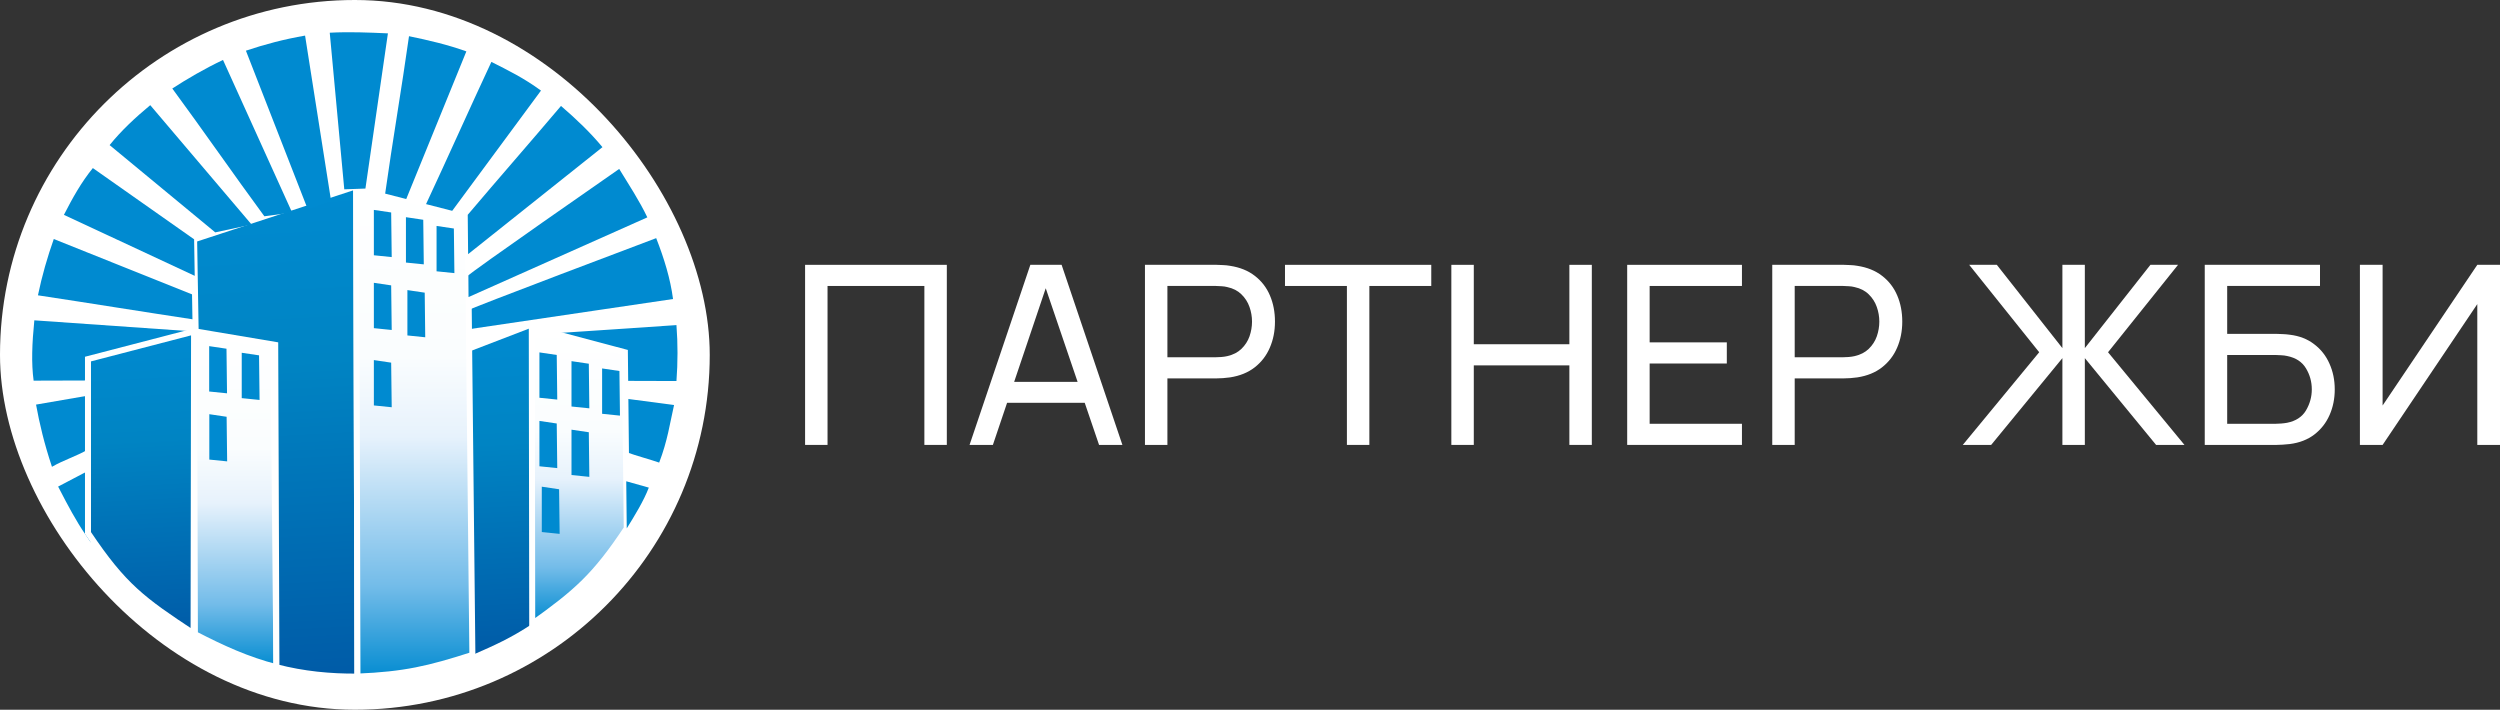 <?xml version="1.0" encoding="UTF-8"?> <svg xmlns="http://www.w3.org/2000/svg" width="236" height="67" viewBox="0 0 236 67" fill="none"><rect x="0" y="0" width="236" height="67" fill="#333333" stroke="none"/><rect width="67" height="67" rx="33.5" fill="white"></rect><g clip-path="url(#clip0_900_20)"><path fill-rule="evenodd" clip-rule="evenodd" d="M18.398 59.863C20.925 61.174 23.366 62.294 26.094 62.987L25.816 32.667L18.32 31.292L18.398 59.863Z" fill="url(#paint0_linear_900_20)" stroke="white" stroke-width="0.567" stroke-miterlimit="22.926"></path><path fill-rule="evenodd" clip-rule="evenodd" d="M44.279 33.195L50.201 30.919C50.355 40.135 50.088 49.681 50.242 58.896C48.234 60.227 46.687 60.92 44.631 61.813L44.279 33.195Z" fill="url(#paint1_linear_900_20)"></path><path fill-rule="evenodd" clip-rule="evenodd" d="M5.077 22.564L18.413 27.903L18.451 30.184C13.526 29.44 8.507 28.622 3.582 27.878C3.964 26.028 4.48 24.256 5.077 22.564Z" fill="#008AD0"></path><path fill-rule="evenodd" clip-rule="evenodd" d="M3.174 35.934L8.306 35.918V33.896L18.32 31.292C13.241 30.937 8.32 30.593 3.241 30.239C3.023 32.448 2.951 34.273 3.174 35.934Z" fill="#008AD0"></path><path fill-rule="evenodd" clip-rule="evenodd" d="M44.241 29.27C43.928 29.273 61.945 22.48 61.945 22.48C62.692 24.394 63.284 26.309 63.534 28.227L44.289 31.074L44.241 29.27Z" fill="#008AD0"></path><path fill-rule="evenodd" clip-rule="evenodd" d="M3.403 38.194L8.306 37.347V42.434C7.173 43.087 6.039 43.413 4.905 44.066C4.177 41.88 3.72 39.949 3.403 38.194Z" fill="#008AD0"></path><path fill-rule="evenodd" clip-rule="evenodd" d="M5.868 46.053L8.443 44.703C8.397 46.574 8.352 48.446 8.306 50.317C7.422 49.018 6.665 47.597 5.868 46.053Z" fill="#008AD0" stroke="#008AD0" stroke-width="0.567" stroke-miterlimit="22.926"></path><path fill-rule="evenodd" clip-rule="evenodd" d="M20.03 33.004L21.1 33.163L21.144 36.815L20.03 36.702L20.03 33.004Z" fill="#008AD0" stroke="#008AD0" stroke-width="0.567" stroke-miterlimit="22.926"></path><path fill-rule="evenodd" clip-rule="evenodd" d="M23.103 33.63L24.173 33.789L24.216 37.441L23.103 37.328L23.103 33.63Z" fill="#008AD0" stroke="#008AD0" stroke-width="0.567" stroke-miterlimit="22.926"></path><path fill-rule="evenodd" clip-rule="evenodd" d="M20.043 39.429L21.112 39.588L21.156 43.24L20.043 43.127L20.043 39.429Z" fill="#008AD0" stroke="#008AD0" stroke-width="0.567" stroke-miterlimit="22.926"></path><path fill-rule="evenodd" clip-rule="evenodd" d="M18.273 59.811L18.32 31.292L8.306 33.896V50.317C11.687 55.361 13.468 56.637 18.273 59.811Z" fill="url(#paint2_linear_900_20)" stroke="white" stroke-width="0.567" stroke-miterlimit="22.926"></path><path fill-rule="evenodd" clip-rule="evenodd" d="M18.324 22.59L18.47 31.292L25.98 32.557L26.094 62.987C28.64 63.649 31.19 63.895 33.744 63.871L33.625 17.577L18.324 22.59Z" fill="url(#paint3_linear_900_20)" stroke="white" stroke-width="0.567" stroke-miterlimit="22.926"></path><path fill-rule="evenodd" clip-rule="evenodd" d="M63.857 30.689C63.992 32.449 63.988 34.209 63.857 35.969L59.217 35.955L59.165 33.095L52.579 31.448C56.024 31.207 60.412 30.929 63.857 30.689Z" fill="#008AD0"></path><path fill-rule="evenodd" clip-rule="evenodd" d="M63.631 38.234L59.12 37.639L59.088 42.673C60.192 43.064 61.321 43.355 62.226 43.669C63.023 41.594 63.239 39.944 63.631 38.234Z" fill="#008AD0"></path><path fill-rule="evenodd" clip-rule="evenodd" d="M50.201 30.919L58.988 33.254L59.165 49.88C56.197 54.365 54.407 55.925 50.242 58.896L50.201 30.919Z" fill="url(#paint4_linear_900_20)" stroke="white" stroke-width="0.567" stroke-miterlimit="22.926"></path><path fill-rule="evenodd" clip-rule="evenodd" d="M61.248 46.031L59.118 45.432L59.165 49.88C59.882 48.733 60.787 47.251 61.248 46.031Z" fill="#008AD0"></path><path fill-rule="evenodd" clip-rule="evenodd" d="M51.205 33.595L52.275 33.754L52.318 37.406L51.205 37.292L51.205 33.595Z" fill="#008AD0" stroke="#008AD0" stroke-width="0.567" stroke-miterlimit="22.926"></path><path fill-rule="evenodd" clip-rule="evenodd" d="M51.205 40.064L52.275 40.223L52.318 43.875L51.205 43.761L51.205 40.064Z" fill="#008AD0" stroke="#008AD0" stroke-width="0.567" stroke-miterlimit="22.926"></path><path fill-rule="evenodd" clip-rule="evenodd" d="M54.233 34.421L55.303 34.58L55.346 38.232L54.233 38.118L54.233 34.421Z" fill="#008AD0" stroke="#008AD0" stroke-width="0.567" stroke-miterlimit="22.926"></path><path fill-rule="evenodd" clip-rule="evenodd" d="M54.233 40.89L55.303 41.049L55.346 44.701L54.233 44.587L54.233 40.89Z" fill="#008AD0" stroke="#008AD0" stroke-width="0.567" stroke-miterlimit="22.926"></path><path fill-rule="evenodd" clip-rule="evenodd" d="M57.123 35.109L58.193 35.268L58.237 38.92L57.123 38.806L57.123 35.109Z" fill="#008AD0" stroke="#008AD0" stroke-width="0.567" stroke-miterlimit="22.926"></path><path fill-rule="evenodd" clip-rule="evenodd" d="M51.428 46.272L52.498 46.431L52.542 50.083L51.429 49.969L51.428 46.272Z" fill="#008AD0" stroke="#008AD0" stroke-width="0.567" stroke-miterlimit="22.926"></path><path fill-rule="evenodd" clip-rule="evenodd" d="M33.625 17.577L44.154 20.278C44.313 34.123 44.434 47.982 44.593 61.827C40.487 63.145 38.193 63.691 33.744 63.871L33.625 17.577Z" fill="url(#paint5_linear_900_20)" stroke="white" stroke-width="0.567" stroke-miterlimit="22.926"></path><path fill-rule="evenodd" clip-rule="evenodd" d="M35.576 34.32L36.646 34.479L36.69 38.13L35.577 38.017L35.576 34.32Z" fill="#008AD0" stroke="#008AD0" stroke-width="0.567" stroke-miterlimit="22.926"></path><path fill-rule="evenodd" clip-rule="evenodd" d="M35.576 27.025L36.646 27.184L36.69 30.836L35.577 30.722L35.576 27.025Z" fill="#008AD0" stroke="#008AD0" stroke-width="0.567" stroke-miterlimit="22.926"></path><path fill-rule="evenodd" clip-rule="evenodd" d="M35.576 20.143L36.646 20.302L36.69 23.954L35.577 23.841L35.576 20.143Z" fill="#008AD0" stroke="#008AD0" stroke-width="0.567" stroke-miterlimit="22.926"></path><path fill-rule="evenodd" clip-rule="evenodd" d="M38.604 20.831L39.674 20.991L39.718 24.642L38.605 24.529L38.604 20.831Z" fill="#008AD0" stroke="#008AD0" stroke-width="0.567" stroke-miterlimit="22.926"></path><path fill-rule="evenodd" clip-rule="evenodd" d="M41.495 21.657L42.564 21.816L42.608 25.468L41.495 25.355L41.495 21.657Z" fill="#008AD0" stroke="#008AD0" stroke-width="0.567" stroke-miterlimit="22.926"></path><path fill-rule="evenodd" clip-rule="evenodd" d="M38.742 27.713L39.812 27.872L39.855 31.524L38.742 31.41L38.742 27.713Z" fill="#008AD0" stroke="#008AD0" stroke-width="0.567" stroke-miterlimit="22.926"></path><path fill-rule="evenodd" clip-rule="evenodd" d="M36.619 3.15L34.496 17.8L32.5 17.873C32.045 13.094 31.584 7.867 31.128 3.088C32.964 2.991 34.783 3.067 36.619 3.15Z" fill="#008AD0"></path><path fill-rule="evenodd" clip-rule="evenodd" d="M10.347 13.697C11.451 12.327 12.779 11.094 14.183 9.927L23.751 21.197L20.319 21.936C17.017 19.223 13.649 16.411 10.347 13.697Z" fill="#008AD0"></path><path fill-rule="evenodd" clip-rule="evenodd" d="M8.765 15.866L18.324 22.59L18.382 26.038C14.284 24.127 10.132 22.193 6.034 20.282C6.836 18.714 7.669 17.211 8.765 15.866Z" fill="#008AD0"></path><path fill-rule="evenodd" clip-rule="evenodd" d="M16.265 8.356C17.654 7.454 19.295 6.493 21.052 5.659L27.574 20.058L24.956 20.417C22.036 16.449 19.186 12.324 16.265 8.356Z" fill="#008AD0"></path><path fill-rule="evenodd" clip-rule="evenodd" d="M23.214 4.785C24.974 4.193 26.83 3.699 28.799 3.36L31.262 19.011L29.04 19.721C27.189 14.987 25.065 9.52 23.214 4.785Z" fill="#008AD0"></path><path fill-rule="evenodd" clip-rule="evenodd" d="M46.386 5.844C47.947 6.627 49.444 7.362 51.069 8.551L42.688 19.902L40.219 19.268C42.196 15.04 44.409 10.072 46.386 5.844Z" fill="#008AD0"></path><path fill-rule="evenodd" clip-rule="evenodd" d="M52.959 10C54.482 11.315 55.749 12.536 56.872 13.892L44.19 23.992L44.154 20.278C47.083 16.816 50.03 13.462 52.959 10Z" fill="#008AD0"></path><path fill-rule="evenodd" clip-rule="evenodd" d="M44.215 26.01C43.959 26.013 58.452 15.946 58.452 15.946C59.378 17.462 60.351 18.931 61.108 20.519L44.229 28.043C44.224 27.366 44.22 26.688 44.215 26.01Z" fill="#008AD0"></path><path fill-rule="evenodd" clip-rule="evenodd" d="M38.61 3.417C40.457 3.8 42.256 4.215 44.024 4.852L38.348 18.788L36.359 18.278C37.041 13.423 37.927 8.273 38.61 3.417Z" fill="#008AD0"></path></g><path d="M76 42V25H89.38V42H87.261V26.995H78.119V42H76Z" fill="white"></path><path d="M91.526 42L97.264 25H100.216L105.954 42H103.751L98.383 26.228H99.049L93.728 42H91.526ZM94.288 38.022V36.05H103.192V38.022H94.288Z" fill="white"></path><path d="M108.084 42V25H114.858C115.024 25 115.223 25.008 115.453 25.024C115.683 25.032 115.905 25.055 116.12 25.094C117.048 25.236 117.826 25.551 118.453 26.039C119.088 26.527 119.564 27.145 119.881 27.892C120.199 28.632 120.357 29.455 120.357 30.36C120.357 31.257 120.195 32.079 119.869 32.827C119.552 33.567 119.076 34.185 118.441 34.681C117.814 35.169 117.04 35.483 116.12 35.625C115.905 35.657 115.683 35.68 115.453 35.696C115.223 35.712 115.024 35.719 114.858 35.719H110.203V42H108.084ZM110.203 33.724H114.786C114.937 33.724 115.108 33.716 115.298 33.701C115.497 33.685 115.683 33.657 115.858 33.618C116.405 33.492 116.85 33.264 117.191 32.933C117.54 32.595 117.794 32.201 117.953 31.753C118.111 31.296 118.191 30.832 118.191 30.36C118.191 29.887 118.111 29.427 117.953 28.979C117.794 28.522 117.54 28.125 117.191 27.786C116.85 27.448 116.405 27.219 115.858 27.101C115.683 27.054 115.497 27.027 115.298 27.019C115.108 27.003 114.937 26.995 114.786 26.995H110.203V33.724Z" fill="white"></path><path d="M127.148 42V26.995H121.303V25H135.112V26.995H129.267V42H127.148Z" fill="white"></path><path d="M137.007 42V25H139.126V32.496H148.149V25H150.268V42H148.149V34.492H139.126V42H137.007Z" fill="white"></path><path d="M153.607 42V25H164.44V26.995H155.726V32.319H163.011V34.315H155.726V40.005H164.44V42H153.607Z" fill="white"></path><path d="M167.301 42V25H174.075C174.241 25 174.44 25.008 174.67 25.024C174.9 25.032 175.122 25.055 175.336 25.094C176.265 25.236 177.043 25.551 177.669 26.039C178.304 26.527 178.781 27.145 179.098 27.892C179.415 28.632 179.574 29.455 179.574 30.36C179.574 31.257 179.411 32.079 179.086 32.827C178.769 33.567 178.292 34.185 177.658 34.681C177.031 35.169 176.257 35.483 175.336 35.625C175.122 35.657 174.9 35.68 174.67 35.696C174.44 35.712 174.241 35.719 174.075 35.719H169.42V42H167.301ZM169.42 33.724H174.003C174.154 33.724 174.325 33.716 174.515 33.701C174.713 33.685 174.9 33.657 175.074 33.618C175.622 33.492 176.066 33.264 176.408 32.933C176.757 32.595 177.011 32.201 177.17 31.753C177.328 31.296 177.408 30.832 177.408 30.36C177.408 29.887 177.328 29.427 177.17 28.979C177.011 28.522 176.757 28.125 176.408 27.786C176.066 27.448 175.622 27.219 175.074 27.101C174.9 27.054 174.713 27.027 174.515 27.019C174.325 27.003 174.154 26.995 174.003 26.995H169.42V33.724Z" fill="white"></path><path d="M185.286 42L192.5 33.252L185.893 25H188.5L194.69 32.862V25H196.809V32.862L202.999 25H205.606L198.999 33.252L206.213 42H203.535L196.809 33.807V42H194.69V33.807L187.965 42H185.286Z" fill="white"></path><path d="M208.128 42V25H219.008V26.995H210.246V31.517H214.901C215.068 31.517 215.266 31.524 215.496 31.54C215.726 31.548 215.948 31.568 216.163 31.599C217.067 31.709 217.833 32.009 218.46 32.496C219.095 32.977 219.575 33.587 219.9 34.326C220.234 35.066 220.4 35.877 220.4 36.758C220.4 37.632 220.238 38.439 219.912 39.178C219.587 39.918 219.107 40.532 218.472 41.02C217.845 41.5 217.075 41.799 216.163 41.917C215.948 41.941 215.726 41.961 215.496 41.976C215.266 41.992 215.068 42 214.901 42H208.128ZM210.246 40.005H214.829C214.98 40.005 215.151 39.997 215.341 39.981C215.54 39.965 215.726 39.942 215.901 39.91C216.726 39.745 217.321 39.356 217.686 38.742C218.051 38.12 218.234 37.459 218.234 36.758C218.234 36.042 218.051 35.381 217.686 34.775C217.321 34.161 216.726 33.772 215.901 33.606C215.726 33.567 215.54 33.543 215.341 33.535C215.151 33.52 214.98 33.512 214.829 33.512H210.246V40.005Z" fill="white"></path><path d="M236 42H233.857V28.707L224.918 42H222.775V25H224.918V38.281L233.857 25H236V42Z" fill="white"></path><defs><linearGradient id="paint0_linear_900_20" x1="22.207" y1="63.101" x2="22.207" y2="31.178" gradientUnits="userSpaceOnUse"><stop stop-color="#008AD0"></stop><stop offset="0.19" stop-color="#73BCE9"></stop><stop offset="0.49" stop-color="#E7F2FC"></stop><stop offset="0.65" stop-color="#FAFDFE"></stop><stop offset="1" stop-color="white"></stop></linearGradient><linearGradient id="paint1_linear_900_20" x1="48.24" y1="61.618" x2="46.592" y2="31.114" gradientUnits="userSpaceOnUse"><stop stop-color="#005BA7"></stop><stop offset="0.65" stop-color="#0084C3"></stop><stop offset="1" stop-color="#008AD0"></stop></linearGradient><linearGradient id="paint2_linear_900_20" x1="14.352" y1="60.023" x2="12.815" y2="31.59" gradientUnits="userSpaceOnUse"><stop stop-color="#005BA7"></stop><stop offset="0.65" stop-color="#0084C3"></stop><stop offset="1" stop-color="#008AD0"></stop></linearGradient><linearGradient id="paint3_linear_900_20" x1="28.195" y1="64.171" x2="25.7" y2="18.005" gradientUnits="userSpaceOnUse"><stop stop-color="#005BA7"></stop><stop offset="0.65" stop-color="#0084C3"></stop><stop offset="1" stop-color="#008AD0"></stop></linearGradient><linearGradient id="paint4_linear_900_20" x1="54.683" y1="58.896" x2="54.683" y2="30.919" gradientUnits="userSpaceOnUse"><stop stop-color="#008AD0"></stop><stop offset="0.19" stop-color="#73BCE9"></stop><stop offset="0.49" stop-color="#E7F2FC"></stop><stop offset="0.65" stop-color="#FAFDFE"></stop><stop offset="1" stop-color="white"></stop></linearGradient><linearGradient id="paint5_linear_900_20" x1="39.109" y1="64.256" x2="39.109" y2="17.193" gradientUnits="userSpaceOnUse"><stop stop-color="#008AD0"></stop><stop offset="0.19" stop-color="#73BCE9"></stop><stop offset="0.49" stop-color="#E7F2FC"></stop><stop offset="0.65" stop-color="#FAFDFE"></stop><stop offset="1" stop-color="white"></stop></linearGradient><clipPath id="clip0_900_20"><rect width="61" height="61" fill="white" transform="translate(3 3)"></rect></clipPath></defs></svg> 